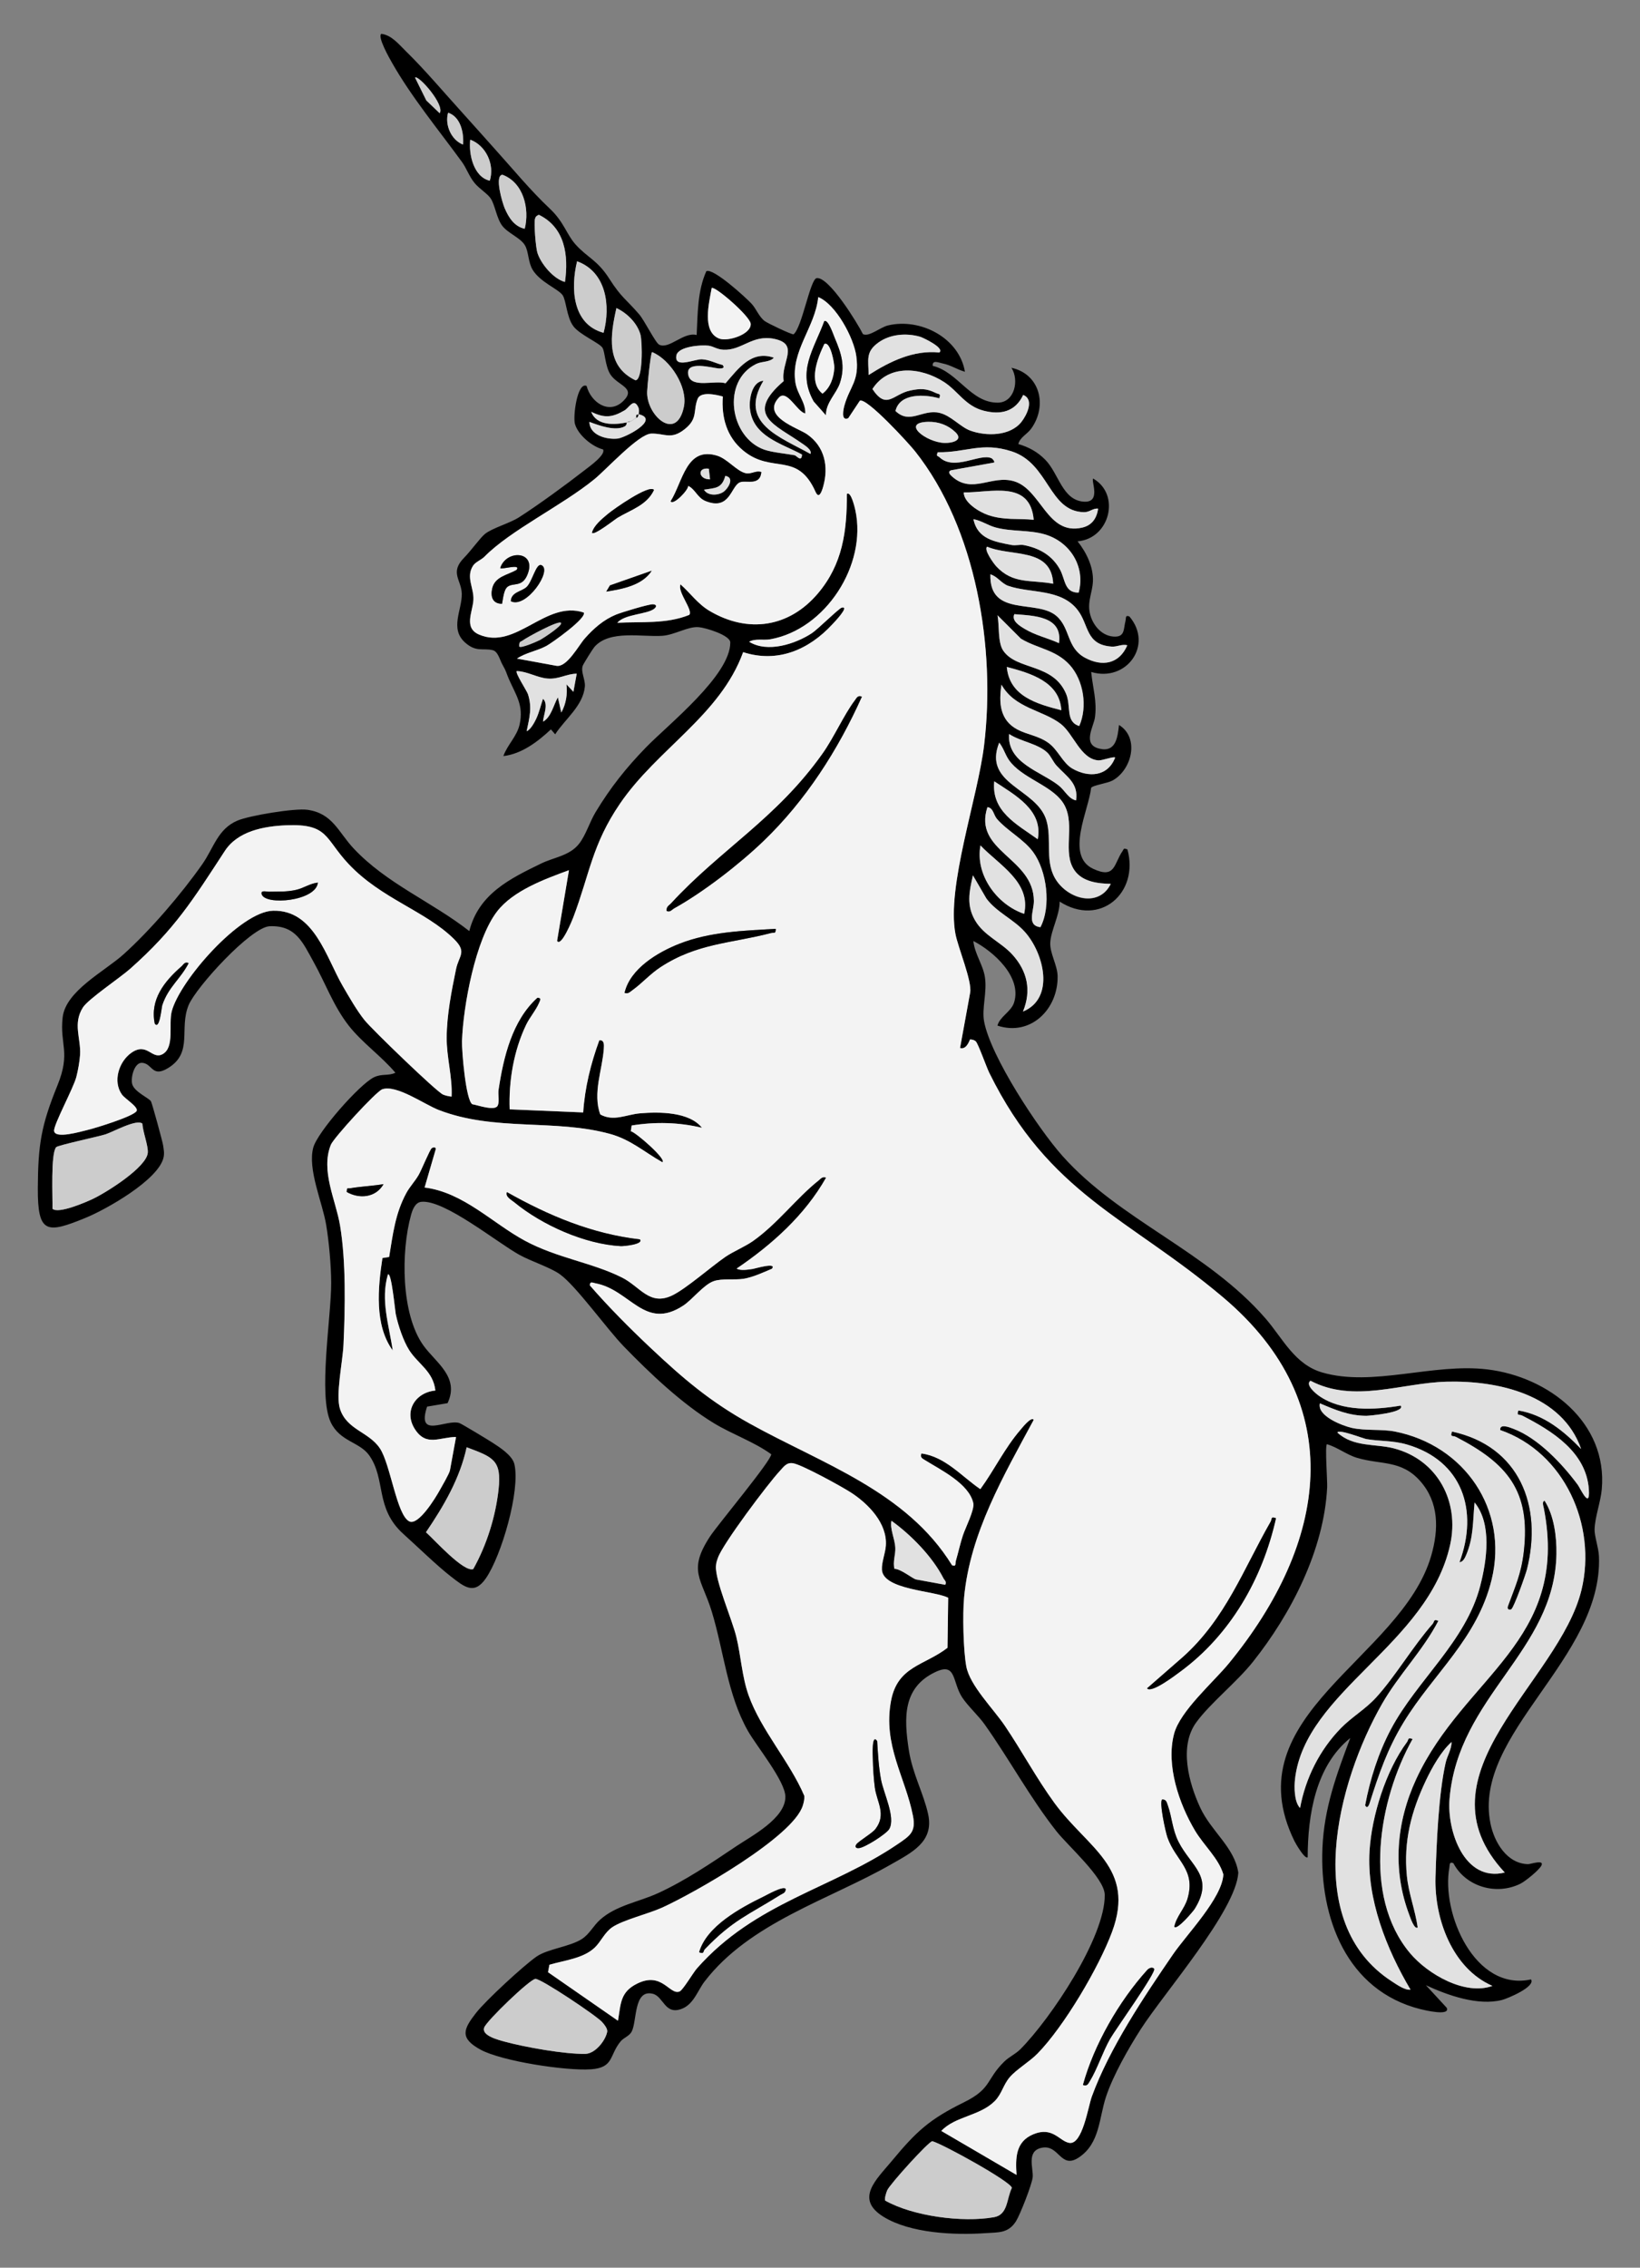 <?xml version="1.0" encoding="UTF-8" standalone="no"?>
<!DOCTYPE svg PUBLIC "-//W3C//DTD SVG 1.1//EN" "http://www.w3.org/Graphics/SVG/1.1/DTD/svg11.dtd">
<svg xmlns="http://www.w3.org/2000/svg" xmlns:xl="http://www.w3.org/1999/xlink" version="1.1" xmlns:dc="http://purl.org/dc/elements/1.1/" viewBox="58.5 67.5 247.5 342" width="247.5" height="342">
  <rect x="58.5" y="67.5" width="247.5" height="342" fill="#808080" stroke="none"/>
  <defs>
    <clipPath id="artboard_clip_path">
      <path d="M 58.5 67.5 L 306 67.5 L 306 356.885 L 271.731 409.5 L 58.5 409.5 Z"/>
    </clipPath>
  </defs>
  <g id="Unicorn_(9)" stroke-opacity="1" fill="none" fill-opacity="1" stroke-dasharray="none" stroke="none">
    <title>Unicorn (9)</title>
    <g id="Unicorn_(9)_Art" clip-path="url(#artboard_clip_path)">
      <title>Art</title>
      <g id="Group_53">
        <g id="Graphic_124">
          <path d="M 128.482 84.73 C 130.024 86.421 131.616 88.244 133.183 89.978 C 135.887 92.973 138.573 96.242 141.487 98.981 C 143.61 100.974 144.003 102.853 145.347 104.355 C 147.155 106.373 148.623 106.679 150.446 109.526 C 152.332 112.465 152.885 112.505 154.962 114.906 C 155.756 115.824 157.416 119.196 157.972 119.477 C 159.483 120.244 161.665 117.499 163.637 118.028 C 163.798 114.81 163.751 111.377 165.096 108.401 C 166.15 107.888 171.033 112.353 171.907 113.29 C 172.624 114.056 173.02 115.24 173.885 115.908 C 174.339 116.257 177.872 117.932 178.252 117.923 C 179.544 116.94 180.762 109.553 181.76 109.442 C 183.614 109.235 187.904 116.226 188.729 117.889 C 189.659 118.361 191.307 116.869 192.518 116.578 C 197.383 115.419 203.258 118.436 204.123 123.566 C 202.921 123.226 202.025 122.568 200.751 122.311 C 200.124 122.184 199.184 121.727 199.259 122.676 C 203.103 123.606 204.979 128.242 209.068 128.227 C 211.624 128.217 212.344 124.836 211.142 122.969 C 215.456 123.912 216.6 128.672 214.143 132.118 C 213.515 132.998 212.446 133.425 212.18 134.466 C 213.784 134.945 215.076 135.65 216.247 136.837 C 218.293 138.914 218.809 142.916 222.036 143.157 C 224.771 143.361 223.102 139.958 223.482 139.677 C 227.651 142.072 225.995 148.732 221.124 149.14 C 222.456 150.821 223.553 153.037 223.436 155.247 C 223.356 156.731 222.697 158.038 222.907 159.596 C 223.161 161.459 224.558 163.351 226.517 163.502 C 228.3 163.641 228.035 162.389 228.353 161.144 C 228.467 160.699 228.276 160.22 228.943 160.473 C 232.615 164.797 228.47 170.44 223.176 168.842 C 223.408 171.228 224.082 173.234 223.742 175.7 C 223.55 177.097 221.801 179.755 224.36 180.398 C 226.919 181.041 227.166 178.692 227.373 176.835 C 230.541 178.794 229.283 183.637 226.39 185.216 C 225.627 185.633 223.383 185.933 223.167 186.32 C 222.818 189.66 219.224 196.54 223.464 198.524 C 226.823 200.097 226.579 197.792 227.902 195.863 C 228.161 195.483 228.022 195.39 228.647 195.603 C 230.448 202.202 224.474 207.36 218.417 203.472 C 218.426 205.509 217.122 207.752 217.001 209.622 C 216.899 211.217 218.077 213.05 218.108 214.706 C 218.201 219.685 214.047 223.836 209.028 222.176 C 209.392 220.798 211.111 220.084 211.543 218.681 C 212.74 214.814 208.416 210.982 205.396 209.415 C 205.585 211.353 206.852 213 207.136 214.851 C 207.492 217.163 206.639 219.552 207.019 221.573 C 208.011 226.852 215.172 237.712 218.831 241.82 C 227.481 251.533 240.681 256.191 249.483 266.34 C 252.101 269.359 253.869 273.281 258.059 274.493 C 265.705 276.703 274.739 273.037 282.966 274.026 C 292.197 275.136 301.132 282.018 300.23 292.106 C 300.057 294.041 299.188 296.306 299.145 298.166 C 299.12 299.18 299.757 300.932 299.806 302.224 C 300.4 317.64 280.716 328.979 283.43 342.494 C 283.998 345.322 285.899 348.561 289.101 348.641 C 289.475 348.65 291.623 347.878 291.113 348.864 C 290.757 349.553 288.702 351.216 287.948 351.59 C 284.341 353.382 279.73 352.072 277.829 348.487 C 277.193 348.239 277.313 348.706 277.23 349.167 C 275.978 355.997 281.047 367.886 289.552 366.022 C 290.272 367.129 286.001 368.909 285.188 369.119 C 281.585 370.052 276.955 368.418 273.685 366.894 L 276.831 370.3 C 277.422 371.622 273.41 370.643 272.872 370.51 C 261.715 367.707 257.63 356.698 258.075 346.203 C 258.331 340.167 260.183 335.182 262.275 329.619 C 257.033 333.834 255.865 341.236 255.846 347.606 C 255.417 347.933 254.035 345.541 253.841 345.143 C 244.538 326.12 269.983 317.696 274.492 302.122 C 275.641 298.148 275.678 294.074 272.823 290.857 C 269.967 287.64 266.901 288.44 263.282 287.356 C 261.712 286.886 260.337 285.761 258.755 285.307 C 258.433 285.541 258.835 290.836 258.789 291.787 C 258.325 301.217 253.368 310.872 247.573 318.141 C 245.113 321.228 241.105 324.393 239.015 327.282 C 236.416 330.874 237.897 336.372 239.621 340.096 C 241.302 343.73 244.816 346.104 245.379 349.93 C 245.033 355.666 234.126 368.105 230.628 373.576 C 228.792 376.444 226.477 380.505 225.414 383.713 C 224.348 386.933 224.502 390.713 221.362 392.842 C 218.485 394.792 218.386 390.768 215.611 391.436 C 213.416 391.964 214.446 394.452 214.35 395.825 C 214.276 396.863 212.437 401.53 211.828 402.494 C 210.663 404.339 209.161 404.154 207.223 404.29 C 202.547 404.614 195.868 404.317 191.823 401.814 C 187.446 399.107 190.784 396.183 193.074 393.42 C 196.82 388.902 198.789 387.112 203.956 384.566 C 208.209 382.47 207.26 381.157 210.063 378.412 C 210.805 377.686 211.766 377.278 212.492 376.549 C 217.011 372.009 225.343 359.634 225.219 353.237 C 225.17 350.703 219.659 345.869 217.925 343.668 C 213.948 338.625 210.805 332.777 207.075 327.533 C 206.181 326.275 204.519 324.739 203.7 323.484 C 202.195 321.175 202.85 318.187 199.731 319.633 C 194.712 321.964 194.907 326.568 195.655 331.43 C 196.205 335.006 197.883 337.96 198.569 341.103 C 199.481 345.285 196.091 346.889 192.969 348.675 C 183.648 354.009 171.66 357.431 164.814 366.359 C 163.819 367.657 163.207 369.691 161.504 370.408 C 158.834 371.536 158.67 368.606 157.029 368.192 C 154.1 367.456 154.656 372.339 153.824 373.903 C 153.469 374.574 152.625 374.815 152.171 375.356 C 150.422 377.445 151.191 379.346 147.653 379.581 C 143.901 379.831 134.233 378.366 131.016 376.614 C 127.799 374.861 128.445 373.502 130.349 371.069 C 131.82 369.19 137.522 363.927 139.484 362.57 C 141.15 361.421 144.488 361.096 146.299 359.94 C 147.461 359.198 148.033 357.941 149.062 357.02 C 151.463 354.865 154.878 354.346 157.737 353.045 C 161.878 351.163 165.856 348.462 169.577 345.962 C 171.889 344.41 177.065 341.737 177.025 338.458 C 176.994 336.094 172.652 330.815 171.369 328.543 C 168.254 323.036 167.754 316.564 165.912 310.535 C 164.388 305.543 162.225 304.425 165.68 299.18 C 166.826 297.44 174.985 287.683 174.887 286.818 C 172.29 284.936 169.055 283.842 166.248 282.142 C 161.418 279.215 156.578 274.616 152.641 270.559 C 150.073 267.913 145.455 261.445 143.008 259.683 C 141.57 258.648 138.687 257.742 136.879 256.744 C 133.501 254.88 125.527 248.368 122.069 248.752 C 121.133 248.857 120.74 249.985 120.527 250.751 C 119.016 256.191 118.982 265.691 122.424 270.45 C 124.288 273.025 127.895 275.191 126.044 279.116 L 122.953 279.639 C 121.324 284.596 125.821 281.481 127.817 282.111 C 128.167 282.222 132.188 284.661 132.803 285.059 C 133.931 285.792 135.828 286.994 136.134 288.335 C 137.043 292.307 134.172 302.144 131.82 305.54 C 130.04 308.112 128.531 306.783 126.587 305.287 C 124.474 303.658 121.485 300.735 119.38 298.846 C 115.047 294.955 116.787 290.638 114.228 287 C 112.782 284.942 109.793 284.93 108.409 281.99 C 106.487 277.914 108.499 266.093 108.48 260.959 C 108.471 258.354 108.152 254.763 107.717 252.188 C 107.145 248.801 104.898 243.85 105.776 240.571 C 106.397 238.25 112.754 231.03 114.933 229.97 C 116.129 229.389 117.084 229.797 118.175 229.287 C 116.067 226.79 113.141 224.744 111.144 222.198 C 108.829 219.246 107.618 215.791 105.831 212.586 C 104.187 209.638 103.155 207.026 99.196 207.19 C 96.377 207.307 88.085 216.378 86.964 219.092 C 85.502 222.637 87.659 226.209 83.929 228.539 C 81.425 230.103 81.549 227.928 79.973 227.788 C 78.786 227.683 78.196 229.983 78.446 230.978 C 78.749 232.177 81.005 233.101 81.283 233.596 C 81.453 233.895 83.035 239.659 83.116 240.231 C 83.205 240.871 83.329 241.378 83.184 242.048 C 82.454 245.432 74.502 249.911 71.403 251.172 C 65.555 253.567 64.171 253.591 64.208 246.675 C 64.242 240.08 64.727 237.202 67.172 231.188 C 69.208 226.172 67.499 225.072 67.951 220.958 C 68.392 216.941 74.286 214.002 77.154 211.418 C 81.206 207.768 85.888 202.313 89.025 197.841 C 90.762 195.366 91.349 192.538 94.313 191.267 C 96.124 190.492 102.976 189.364 104.879 189.626 C 108.696 190.152 109.543 192.97 111.842 195.43 C 116.834 200.771 123.645 203.481 129.323 207.919 C 130.754 202.298 135.464 200.014 140.201 197.714 C 142.108 196.79 144.445 196.568 145.872 194.775 C 146.914 193.468 147.476 191.481 148.394 189.966 C 150.647 186.242 152.975 183.322 155.997 180.209 C 159.335 176.776 168.761 169.328 168.709 164.383 C 168.696 163.304 165.018 162.17 163.931 162.083 C 162.317 161.954 160.345 163.249 158.451 163.388 C 155.447 163.604 150.48 162.439 148.197 165.078 C 147.94 165.378 146.525 167.64 146.435 167.925 C 146.129 168.867 146.858 170.001 146.763 171.052 C 146.491 173.957 143.759 175.954 142.284 178.244 L 141.642 177.502 C 139.648 179.36 137.262 181.192 134.465 181.529 C 135.056 179.848 136.511 178.562 136.913 176.779 C 137.568 173.874 136.357 172.329 135.303 169.921 C 134.833 168.846 135.012 168.944 134.308 167.699 C 133.937 167.044 133.659 165.74 132.852 165.554 C 131.353 165.205 130.358 165.894 128.689 164.404 C 126.331 162.303 128.241 159.494 128.188 157.049 C 128.142 154.944 126.322 153.863 128.544 151.61 C 129.57 150.568 130.951 148.64 131.656 148.052 C 132.75 147.141 135.392 146.436 136.817 145.524 C 139.769 143.633 143.972 140.561 146.766 138.385 C 147.396 137.894 149.961 136.086 149.51 135.279 C 147.854 134.865 145.727 133.082 145.267 131.435 C 144.945 130.279 145.628 125.068 147.025 125.702 C 147.677 128.202 150.431 130.096 152.576 127.967 C 154.566 125.989 151.748 125.671 150.638 124.005 C 149.816 122.766 149.816 120.556 149.414 119.935 C 148.96 119.227 146.012 117.988 145.041 116.714 C 144.003 115.354 143.956 112.78 143.4 112.004 C 142.736 111.077 140.019 110.048 138.897 108.209 C 138.183 107.044 138.304 105.496 137.726 104.503 C 137.064 103.363 135.158 102.683 134.301 101.558 C 133.445 100.433 133.223 98.461 132.565 97.448 C 132.092 96.721 130.837 95.964 130.148 95.133 C 129.301 94.119 128.912 92.883 128.229 91.944 C 124.696 87.091 120.613 82.168 117.647 76.942 C 117.288 76.312 115.418 73.032 116.049 72.603 C 117.591 72.791 118.691 74.185 119.751 75.221 C 122.666 78.067 125.694 81.674 128.482 84.73 Z M 124.851 84.576 C 125.679 83.339 121.686 78.815 121.126 79.186 L 122.839 82.65 L 124.851 84.579 Z M 128.386 89.307 C 128.522 87.515 128.015 85.123 126.127 84.498 C 125.595 86.306 126.594 88.624 128.386 89.307 Z M 132.416 94.756 C 133.18 92.321 131.841 89.446 129.468 88.566 C 129.214 90.757 129.969 94.181 132.416 94.756 Z M 137.689 102.003 C 138.449 98.987 137.503 95.034 134.329 93.857 C 133.081 93.94 134.311 98.084 134.669 98.913 C 135.266 100.297 136.103 101.657 137.689 102.003 Z M 143.762 110.026 C 144.33 106.052 143.793 101.83 139.824 99.892 C 139.49 100.031 139.327 100.155 139.234 100.523 C 139.061 101.209 139.351 104.788 139.599 105.601 C 140.096 107.239 142.019 109.569 143.765 110.023 Z M 136.524 166.827 L 142.451 167.912 C 144.046 168.203 145.823 164.822 146.759 163.771 C 148.095 162.269 149.584 160.958 151.457 160.192 C 152.254 159.864 156.383 158.607 157.026 158.634 C 157.607 158.659 157.626 158.99 157.224 159.311 C 156.17 160.155 152.758 160.102 151.649 161.425 C 155.289 161.227 159.047 161.638 162.509 160.235 C 163.136 159.506 160.685 156.78 161.192 155.633 C 162.682 156.953 163.813 158.591 165.581 159.636 C 171.391 163.066 177.588 162.121 181.924 157.003 C 185.669 152.586 186.309 147.635 186.3 142.001 C 186.924 141.504 187.514 144.161 187.576 144.436 C 189.369 152.679 183.092 162.423 174.747 163.913 C 173.672 164.105 172.51 163.759 171.549 164.281 C 174.296 166.005 178.512 164.636 181.018 162.992 C 181.905 162.411 185.107 159.234 185.53 159.138 C 186.828 158.848 184.276 161.475 184.093 161.672 C 180.564 165.489 175.845 167.538 170.646 165.854 C 167.176 175.398 157.7 180.426 152.047 188.718 C 147.847 194.877 147.492 199.294 145.016 205.839 C 144.883 206.189 143.184 210.407 142.566 209.403 L 144.358 198.737 C 140.717 200.079 135.958 201.8 133.513 204.956 C 130.247 209.18 128.402 219.181 128.216 224.494 C 128.167 225.919 128.785 233.478 129.783 234.038 C 130.605 234.164 133.133 235.101 133.588 234.266 C 133.912 233.67 133.622 232.594 133.736 231.84 C 134.475 226.951 135.782 221.41 139.586 217.976 C 140.251 217.976 140.038 218.307 139.852 218.742 C 139.361 219.892 138.427 220.937 137.893 222.059 C 136.032 225.943 135.25 230.514 135.411 234.804 L 146.506 235.271 C 146.75 231.525 147.656 227.897 148.938 224.389 C 149.699 224.302 149.655 225.081 149.618 225.637 C 149.414 228.811 147.903 232.353 149.084 235.574 C 151.108 236.698 153.002 235.58 155.085 235.407 C 157.963 235.166 162.518 235.159 164.428 237.585 C 160.899 236.739 157.36 236.674 153.821 237.239 L 153.688 238.105 C 154.409 238.219 159.177 242.397 158.454 242.778 C 155.781 241.285 153.698 239.378 150.589 238.519 C 142.229 236.21 133.173 238.182 124.693 234.897 C 122.526 234.056 118.336 231.043 116.188 231.778 C 115.264 232.094 108.845 239.103 108.424 240.148 C 106.845 244.06 109.182 248.498 109.818 252.346 C 110.721 257.779 110.588 264.782 110.331 270.317 C 110.214 272.87 109.123 277.88 109.803 279.978 C 110.829 283.149 114.145 283.424 115.817 285.919 C 117.433 288.329 118.354 296.028 120.27 296.949 C 121.652 297.613 124.229 293.37 124.813 292.319 C 125.169 291.682 126.306 289.754 126.399 289.235 L 127.317 284.219 C 124.832 284.228 122.848 285.715 121.12 283.057 C 119.359 280.346 121.185 277.488 124.195 277.212 C 123.877 274.32 121.609 273.235 120.27 271.158 C 119.34 269.715 118.574 267.357 118.215 265.672 C 118.119 265.224 117.563 259.213 117.031 259.72 C 115.897 263.586 117.217 267.366 117.761 271.164 C 114.973 267.344 115.526 261.682 116.206 257.229 L 117.22 257.071 C 117.786 253.635 118.135 250.513 119.816 247.42 C 120.345 246.446 121.111 245.664 121.664 244.712 C 122.109 243.943 123.364 240.865 123.648 240.664 C 123.908 240.484 124.279 240.497 124.263 240.781 L 122.573 246.594 C 128.408 247.318 132.694 251.916 137.692 254.608 C 142.689 257.3 147.786 257.887 152.341 260.159 C 155.126 261.546 156.526 264.526 159.968 262.854 C 162.039 261.846 165.732 258.601 167.93 257.078 C 169.129 256.246 170.897 255.532 172.114 254.676 C 175.823 252.065 178.682 248.195 182.01 245.547 C 182.378 245.253 182.616 244.882 183.163 245.105 C 179.964 250.764 174.979 255.223 169.663 258.818 C 170.266 259.188 171.407 258.969 172.096 258.876 C 172.386 258.839 175.786 257.807 174.995 258.842 C 173.675 259.402 172.154 260.119 170.724 260.354 C 169.293 260.588 167.475 260.267 166.193 260.718 C 164.672 261.253 162.982 263.509 161.579 264.421 C 155.759 268.207 153.617 262.019 148.367 261.04 C 147.909 260.953 147.51 260.681 147.517 261.364 C 150.378 264.652 153.463 267.752 156.634 270.738 C 161.585 275.401 165.599 278.835 171.604 282.176 C 182.492 288.233 195.278 292.378 202.17 303.559 C 202.856 303.819 202.624 303.312 202.751 302.879 C 203.112 301.649 203.418 300.222 203.817 299.035 C 204.219 297.839 205.591 295.175 205.378 294.189 C 204.738 291.237 200.387 289.145 198.149 287.745 C 197.713 287.473 197.312 287.34 197.549 286.7 C 201.165 287.204 203.585 290.134 206.441 292.084 C 208.558 289.176 210.125 285.878 212.489 283.14 C 212.662 282.942 214.14 281.051 214.498 281.629 C 209.977 290.041 204.902 298.661 203.99 308.412 C 203.752 310.94 203.863 316.333 204.321 318.808 C 204.856 321.701 208.394 325.181 210.156 327.792 C 212.706 331.572 214.918 335.698 217.604 339.382 C 222.629 346.271 229.941 349.136 226.31 358.883 C 224.307 364.258 219.069 373.124 215.067 377.21 C 213.858 378.443 211.917 379.556 210.882 380.767 C 209.847 381.979 209.686 383.302 208.601 384.386 C 206.354 386.633 202.627 386.652 200.55 388.874 L 211.905 395.509 C 211.751 393.003 211.713 390.506 214.439 389.375 C 217.382 388.154 218.367 390.428 219.866 390.676 C 221.854 391 222.716 385.19 223.263 383.694 C 225.915 376.425 231.131 368.634 235.526 362.23 C 237.594 359.22 242.962 353.719 243.113 350.186 C 242.424 347.791 240.168 345.82 238.83 343.57 C 236.425 339.527 234.435 333.714 235.674 328.995 C 236.589 325.518 241.636 321.182 243.973 318.326 C 258.718 300.302 262.306 279.348 243.021 263.11 C 228.727 251.073 216.831 247.654 207.782 229.284 C 207.365 228.437 206.116 224.905 205.764 224.568 C 205.505 224.321 205.217 224.284 204.883 224.262 C 204.627 224.883 204.216 225.795 203.378 225.551 L 204.905 217.191 C 205.217 215.485 203.078 210.417 202.686 208.364 C 201.32 201.185 206.045 187.886 207.01 179.879 C 208.765 165.279 205.863 147.233 196.582 135.551 C 195.63 134.352 189.304 127.448 188.259 127.93 L 186.501 130.578 C 185.339 131.07 185.796 129.11 185.938 128.616 C 186.773 125.692 188.222 124.972 187.722 121.217 C 187.354 118.451 184.637 113.376 181.976 112.307 C 181.519 116.881 177.795 120.435 178.53 125.179 C 178.805 126.95 180.085 128.152 180.023 129.855 C 178.793 129.639 177.266 126.15 176.042 127.454 C 173.335 130.344 178.91 132.028 180.292 132.992 C 182.965 134.853 183.571 137.869 182.724 140.879 C 182.499 141.68 182.081 142.823 181.565 141.667 C 178.796 135.471 174.988 139.068 170.622 135.424 C 168.155 133.366 167.352 130.436 167.577 127.302 C 166.558 127.018 164.227 126.487 163.77 127.667 C 163.071 129.469 163.838 130.609 161.857 132.201 C 159.746 133.895 158.822 132.822 156.757 132.896 C 154.866 132.961 149.992 138.308 148.215 139.757 C 143.317 143.756 135.55 147.45 131.6 151.461 C 131.115 151.953 130.256 152.243 129.885 152.818 C 128.769 154.546 130.033 156.147 129.938 157.958 C 129.839 159.8 128.417 162.185 130.8 163.205 C 136.385 165.597 140.816 157.985 146.58 159.874 C 147.155 160.662 141.737 164.503 140.918 164.936 C 139.497 165.687 137.819 165.94 136.514 166.827 Z M 149.587 117.691 C 150.678 113.661 150.023 108.515 145.591 106.908 C 144.605 110.953 144.856 116.411 149.587 117.691 Z M 165.905 110.935 C 165.528 113.104 164.376 117.484 167.012 118.553 C 168.328 119.085 171.932 117.913 171.787 116.319 C 171.682 115.172 166.384 110.595 165.905 110.935 Z M 200.254 120.664 C 201.141 120.006 197.794 118.414 197.355 118.287 C 195.309 117.694 192.852 117.882 191.093 119.137 C 189.066 120.587 189.582 121.752 189.582 124.057 C 192.775 122.021 196.344 120.259 200.251 120.664 Z M 151.528 113.961 C 150.598 118.083 149.887 122.679 154.396 124.852 C 155.552 124.836 155.453 119.041 155.153 117.96 C 154.671 116.226 153.132 114.715 151.528 113.961 Z M 173.857 135.319 C 175.044 135.73 177.078 135.907 178.419 136.154 C 178.7 136.206 179.491 137.307 179.538 136.049 C 176.401 134.355 172.114 133.326 171.679 129.126 C 171.533 127.723 171.966 125.043 173.715 124.929 C 169.855 131.345 176.302 133.422 180.808 135.962 C 181.102 135.347 179.89 134.621 179.498 134.346 C 175.461 131.509 170.816 130.106 176.772 124.978 C 176.308 122.138 179.253 119.418 175.347 118.609 C 172.022 117.92 170.448 120.398 167.667 120.244 C 166.656 120.188 166.218 119.74 165.433 119.635 C 164.345 119.486 160.831 119.743 160.58 121.115 C 160.213 123.155 163.387 121.619 164.444 121.69 C 165.627 121.767 166.459 122.28 167.556 122.549 C 167.97 123.031 167.423 123.096 166.993 123.075 C 166.085 123.025 161.804 121.749 162.391 124.11 C 162.886 126.1 166.397 124.799 168.001 125.306 C 169.942 123.065 171.923 120.275 175.298 121.452 C 174.636 122.169 173.52 121.956 172.63 122.392 C 167.339 124.985 168.647 133.508 173.864 135.322 Z M 212.913 127.064 C 211.732 129.599 209.528 130.099 206.963 129.444 C 204.173 128.73 203.097 126.477 200.949 125.099 C 197.509 122.892 192.592 122.376 190.163 126.171 C 192.314 129.404 193.285 126.935 195.85 126.4 C 197.38 126.082 198.263 126.054 199.719 126.762 C 200.226 127.009 200.526 126.805 200.248 127.574 C 198.075 126.956 194.286 126.746 193.643 129.481 C 195.825 131.592 197.716 129.148 200.309 129.772 C 202.031 130.186 203.431 131.895 204.933 132.442 C 207.34 133.323 210.956 133.292 212.659 131.119 C 213.475 130.078 214.622 127.744 212.916 127.064 Z M 156.912 120.599 C 156.668 120.772 156.186 125.841 156.161 126.561 C 156.034 130.158 160.59 134.241 161.708 128.857 C 162.333 125.862 159.635 121.709 156.912 120.599 Z M 198.576 131.116 C 194.385 131.203 198.276 134.222 201.045 134.303 C 202.219 134.337 203.953 133.895 202.68 132.674 C 201.564 131.604 200.139 131.082 198.576 131.116 Z M 224.224 144.214 C 223.393 144.124 223 144.764 222.07 144.742 C 216.76 144.631 216.841 137.393 211.17 135.57 C 206.642 134.111 204.318 135.774 200.019 135.706 C 199.738 136.386 200.022 136.209 200.285 136.46 C 202.531 138.589 206.373 135.826 208.116 136.602 C 208.311 136.688 208.663 137.137 208.533 137.257 L 202.034 138.428 C 201.45 138.66 201.898 139.111 202.201 139.38 C 205.248 142.078 208.153 139.074 211.543 140.085 C 215.66 141.312 216.504 148.3 221.823 147.073 C 223.294 146.733 224.011 145.676 224.23 144.217 Z M 154.885 129.97 C 154.962 129.583 154.98 129.209 154.795 128.848 C 154.109 127.503 153.466 128.978 152.758 129.392 C 150.895 130.483 149.717 130.582 147.727 129.608 C 148.524 131.737 151.238 131.589 153.089 131.212 C 153.058 131.231 153.135 131.608 152.78 131.805 C 151.377 132.584 148.864 131.663 147.449 131.125 C 147.47 133.14 150.026 133.83 151.714 133.644 C 152.857 133.521 158.176 130.761 154.885 129.97 Z M 214.498 145.889 C 213.973 139.85 208.042 141.813 203.941 141.763 C 203.941 143.318 206.317 144.736 207.637 145.184 C 210.007 145.988 212.097 145.666 214.495 145.889 Z M 221.285 156.873 C 222.345 152.954 219.978 149.187 216.133 148.08 C 213.759 147.397 211.21 147.706 208.771 147.057 C 207.563 146.736 206.62 146.016 205.399 145.802 C 206.018 148.797 208.614 149.205 211.142 149.69 C 211.785 149.814 212.437 149.595 213.008 149.706 C 215.373 150.169 217.295 151.273 218.457 153.377 C 219.282 154.873 219.103 156.913 221.282 156.873 Z M 217.443 155.538 C 217.181 150.009 211.08 151.495 207.473 149.947 C 206.92 150.38 208.456 152.475 208.815 152.867 C 211.364 155.658 214.096 154.898 217.443 155.535 Z M 228.628 164.812 C 227.778 164.605 227.132 165.078 226.245 165.013 C 222.308 164.729 222.873 161.743 221.133 159.497 C 218.602 156.227 214.007 157.021 210.65 155.85 C 209.627 155.494 209.015 154.416 207.965 154.122 C 207.779 160.637 214.946 157.822 217.925 160.387 C 220.058 162.223 219.437 165.18 222.249 166.698 C 224.845 168.098 227.413 167.65 228.631 164.812 Z M 218.318 164.497 C 218.905 160.402 214.504 160.359 211.581 160.127 C 211.123 161.147 212.387 161.892 213.157 162.355 C 214.755 163.323 216.637 163.728 218.321 164.497 Z M 221.375 176.995 C 222.663 174.09 222.088 170.137 219.928 167.77 C 217.768 165.403 215.061 165.322 212.573 163.82 L 209.037 160.288 C 209.343 161.821 209.046 164.395 209.921 165.65 C 211.985 168.617 217.409 167.504 219.387 172.125 C 220.185 173.985 219.248 176.331 221.378 176.992 Z M 218.67 174.613 C 218.429 170.298 213.963 169.009 210.44 168.085 C 210.842 172.52 214.993 173.667 218.67 174.613 Z M 226.789 181.755 C 226.632 181.529 224.83 182.215 224.273 182.178 C 221.578 182.002 220.506 178.148 218.578 176.671 C 215.83 174.566 211.649 174.344 209.64 170.765 C 209.222 173.45 209.371 176.081 211.998 177.499 C 213.509 178.315 215.178 178.429 216.726 179.545 C 218.176 180.587 218.884 182.586 220.345 183.421 C 222.805 184.821 225.692 184.62 226.789 181.758 Z M 143.162 161.444 C 142.834 160.983 137.973 163.65 137.42 164.071 C 137.052 164.349 136.836 164.163 136.86 165.004 C 137.071 165.344 139.599 164.225 140.019 164.006 C 140.439 163.786 143.44 161.842 143.162 161.447 Z M 220.895 188.214 C 221.288 185.612 219.477 184.638 217.941 182.954 C 217.419 182.382 217.082 181.501 216.547 180.994 C 215.104 179.635 212.486 179.326 210.792 178.201 C 210.443 182.549 215.577 183.844 218.241 185.936 C 219.261 186.737 219.718 187.958 220.899 188.214 Z M 220.648 198.747 C 218.797 196.076 220.76 192.071 219.18 189.002 C 217.718 186.165 213.364 185.145 211.136 182.608 C 210.202 181.542 210.109 180.534 209.297 179.499 C 206.769 185.825 214.921 186.369 216.408 191.184 C 217.323 194.145 215.969 197.56 218.024 200.428 C 220.08 203.296 224.403 204.288 226.134 200.802 C 224.187 200.759 221.86 200.496 220.648 198.75 Z M 145.533 169.102 C 143.963 169.127 142.819 169.983 141.122 169.835 C 139.515 169.692 138.131 168.771 136.499 168.71 C 136.168 168.898 138.016 171.689 138.18 172.193 C 138.838 174.235 138.406 175.728 137.985 177.774 C 138.57 177.579 139.203 176.39 139.447 175.858 C 139.861 174.959 140.127 173.837 140.452 172.888 C 141.32 173.695 140.513 175.345 140.452 176.34 C 141.682 175.673 142.034 173.821 142.695 172.669 L 143.212 174.959 C 143.941 173.654 144.157 172.174 143.993 170.709 L 145.038 171.84 L 145.539 169.105 Z M 215.113 194.071 C 215.96 189.673 211.655 187.392 208.546 185.334 C 208.088 189.871 211.945 191.808 215.113 194.071 Z M 215.512 207.338 C 217.171 204.198 216.495 198.839 214.421 196.008 C 212.99 194.052 210.536 192.822 208.963 191.014 C 208.428 190.399 208.428 189.336 207.517 189.228 C 205.319 195.919 214.486 196.812 214.526 203.373 C 214.535 204.94 213.392 207.054 215.512 207.335 Z M 213.058 205.32 C 214.143 200.53 209.25 197.943 206.466 195.004 C 205.647 199.427 208.947 203.929 213.058 205.32 Z M 212.882 220.056 C 217.759 218.038 216.031 211.245 213.163 208.04 C 211.451 206.124 208.917 205.098 207.365 203.015 L 205.328 199.513 C 204.76 202.032 204.293 203.97 205.659 206.318 C 207.025 208.667 209.569 209.582 211.281 211.464 C 213.559 213.971 214.183 216.885 212.882 220.056 Z M 126.649 232.882 C 126.795 229.943 125.886 226.973 125.908 223.965 C 125.932 220.557 126.628 217.021 127.32 213.671 C 127.75 211.6 129.023 211.109 127.011 209.125 C 122.7 204.869 116.043 203.058 111.101 197.804 C 107.472 193.95 108.094 191.706 101.699 191.969 C 98.278 192.108 94.375 192.853 92.425 195.845 C 87.625 203.203 84.905 207.623 78.14 213.615 C 76.607 214.975 71.808 218.189 71.01 219.444 C 69.446 221.916 70.738 224.105 70.581 226.595 C 70.519 227.566 70.262 228.978 70.018 229.927 C 69.576 231.627 66.575 237.134 66.662 238.058 C 66.782 239.316 70.683 238.16 71.579 237.953 C 72.738 237.684 78.789 235.839 79.126 235.033 C 79.376 234.436 77.358 233.212 76.907 232.588 C 75.473 230.607 76.437 227.569 78.366 226.249 C 80.727 224.636 81.419 227.381 83.042 226.481 C 84.884 225.458 83.907 221.978 84.417 220.025 C 85.628 215.38 94.764 204.974 99.703 204.853 C 105.909 204.702 107.698 211.866 110.223 216.211 C 111.166 217.834 112.365 219.935 113.524 221.369 C 114.683 222.803 124.372 232.162 125.364 232.582 C 125.775 232.755 126.21 232.832 126.646 232.888 Z M 79.994 236.964 C 79.151 236.195 75.507 238.231 74.404 238.578 C 73.3 238.924 67.234 240.216 66.974 240.509 C 66.13 241.467 66.461 248.146 66.415 249.796 C 67.305 250.621 71.526 248.786 72.599 248.266 C 74.604 247.299 80.628 243.538 80.801 241.34 C 80.884 240.271 80.035 238.163 79.991 236.961 Z M 287.651 280.223 C 291.499 280.856 294.494 283.319 297.118 286.03 C 294.243 277.843 284.629 275.683 276.816 275.88 C 269.983 276.057 262.794 279.172 256.273 275.738 C 255.435 276.31 256.996 277.627 257.574 278.028 C 261.011 280.42 265.946 280.148 269.878 279.487 C 270.659 280.532 265.103 281.029 264.701 281.026 C 262.111 281.017 260.022 280.142 257.688 279.144 C 257.216 281.045 261.082 282.528 262.516 282.85 C 264.54 283.304 267.016 283.007 268.991 283.394 C 279.514 285.458 286.183 295.175 283.615 305.71 C 281.43 314.676 274.825 319.884 270.335 327.239 C 267.903 331.223 266.602 335.015 265.202 339.425 C 265.075 339.83 264.812 340.355 264.515 339.768 C 265.263 335.8 266.512 331.866 268.406 328.296 C 272.328 320.904 279.727 315.069 281.887 306.672 C 282.873 302.842 283.689 297.35 281.034 294.093 C 280.753 296.933 280.908 299.347 279.752 302.045 C 279.576 302.459 279.285 303.083 278.757 303.102 C 281.659 295.305 279.189 287.776 270.808 285.35 C 268.641 284.723 266.685 284.88 264.71 284.537 C 264.216 284.451 260.454 282.967 260.331 283.554 C 262.732 285.773 266.104 285.226 268.814 285.925 C 275.437 287.634 278.794 293.951 277.344 300.484 C 273.997 315.575 255.463 322.551 253.936 335.791 C 253.797 336.996 253.801 339.264 254.697 340.173 C 255.531 335.636 257.654 331.421 260.856 328.132 C 262.485 326.46 264.583 325.252 266.166 323.515 C 269.117 320.27 271.667 315.863 274.705 312.408 C 275.008 312.065 274.785 311.626 275.567 311.947 C 273.237 316.438 269.596 320.06 267.077 324.455 C 260.322 336.242 254.765 357.409 268.555 366.328 C 269.324 366.826 270.53 367.682 271.367 367.574 C 267.733 361.451 264.729 353.873 265.183 346.611 C 265.514 341.344 267.652 334.514 270.823 330.246 C 271.117 329.851 270.894 329.471 271.676 329.773 C 266.558 338.894 264.043 353.401 271.284 362.054 C 273.951 365.244 279.616 368.507 283.723 367.002 C 277.681 364.372 274.955 356.887 275.135 350.625 C 275.28 345.631 275.595 338.081 276.667 333.34 C 276.902 332.305 277.558 331.356 277.561 330.218 C 276.009 331.588 274.615 334.066 273.707 335.979 C 271.475 340.671 270.298 345.195 270.817 350.421 C 271.08 353.067 272.078 355.573 272.449 358.191 C 271.939 358.58 271.29 356.584 271.176 356.284 C 268.595 349.469 269.201 342.324 272.239 335.778 C 279.421 320.295 295.396 315.038 291.484 294.971 C 291.422 294.656 291.159 293.954 291.598 293.83 C 293.023 296.04 293.437 299.285 293.387 301.89 C 293.106 316.592 278.562 323.274 277.255 338.801 C 276.85 343.61 279.467 351.404 285.59 349.905 C 271.747 335.071 293.801 321.243 297.17 307.271 C 299.516 297.542 294.599 286.534 284.91 283.174 C 284.789 282.133 286.372 282.788 286.91 282.992 C 290.631 284.404 294.277 288.283 296.608 291.432 C 296.988 291.945 298.493 295.292 298.28 292.137 C 297.896 286.466 292.683 283.282 288.238 280.998 C 287.769 280.757 287.336 281.085 287.648 280.226 Z M 151.757 372.253 C 152.199 369.669 152.072 367.929 154.659 366.65 C 158.436 364.78 159.551 368.439 161.05 367.84 C 161.563 367.636 163.093 365.012 163.686 364.341 C 172.519 354.353 184.031 352.381 194.023 345.582 C 195.84 344.345 196.746 343.764 196.276 341.36 C 195.142 335.534 191.699 330.688 192.969 323.988 C 193.961 318.762 197.991 318.706 201.487 316.008 L 201.592 308.467 C 199.614 307.395 191.733 307.29 191.591 304.221 C 191.538 303.074 192.095 301.788 192.181 300.626 C 192.438 297.242 189.523 294.275 186.903 292.585 C 185.453 291.651 179.624 288.456 178.23 288.187 C 177.201 287.989 176.772 288.712 176.163 289.361 C 174.398 291.253 167.571 300.336 166.848 302.422 C 166.678 302.91 166.573 303.158 166.542 303.708 C 166.415 305.862 168.971 311.709 169.617 314.355 C 170.325 317.26 170.467 320.35 171.468 323.169 C 173.341 328.438 177.699 333.198 179.881 338.343 C 179.915 338.838 179.804 339.305 179.661 339.774 C 178.249 344.515 163.146 353.054 158.426 355.19 C 156.337 356.136 152.536 357.047 150.904 358.145 C 149.748 358.923 149.186 360.333 148.249 361.223 C 146.518 362.87 143.635 363.148 141.41 363.81 L 141.203 364.935 L 151.751 372.25 Z M 201.159 306.511 C 201.388 306.004 201.051 305.862 200.872 305.513 C 199.2 302.246 195.989 298.985 193.031 296.853 C 192.775 298.114 193.547 299.501 193.615 300.966 C 193.662 301.946 193.21 303.068 193.489 304.11 C 194.422 304.085 196.261 305.618 196.752 305.707 L 201.159 306.514 Z M 129.925 304.131 C 131.943 300.534 133.291 296.25 133.742 292.134 C 134.23 287.668 132.901 287.263 128.927 285.767 C 127.916 290.465 125.453 294.665 122.786 298.584 C 123.927 299.585 128.519 304.712 129.928 304.131 Z M 139.308 365.942 C 138.464 365.985 131.993 372.213 131.579 373.267 C 131.097 374.494 133.742 375.155 134.688 375.415 C 137.751 376.246 143.725 377.315 146.84 377.25 C 148.336 377.219 149.872 375.254 150.131 373.937 C 150.227 373.458 149.671 372.794 149.362 372.448 C 148.515 371.496 140.149 365.902 139.308 365.942 Z M 192.085 399.376 C 196.279 401.743 203.74 402.72 208.49 401.888 C 210.638 401.514 210.381 399.159 211.207 397.462 C 211.123 396.56 200.869 390.889 199.206 390.422 C 198.662 390.428 192.775 396.937 192.398 397.821 C 192.24 398.186 191.959 399.063 192.085 399.376 Z" fill="black"/>
        </g>
        <g id="Graphic_123">
          <path d="M 153.75 131.017 C 153.46 131.132 153.392 131.147 153.086 131.209 C 153.432 131.008 153.722 131.036 153.75 131.017 Z" fill="black"/>
        </g>
        <g id="Graphic_122">
          <path d="M 154.47 130.52 C 154.554 130.455 154.458 130.158 154.557 130.068 L 154.888 129.966 C 154.745 130.662 154.545 130.433 154.473 130.52 Z" fill="black"/>
        </g>
        <g id="Graphic_121">
          <path d="M 154.112 130.77 C 154.229 130.687 154.359 130.609 154.47 130.523 C 154.39 130.619 154.226 130.696 154.112 130.77 Z" fill="black"/>
        </g>
        <g id="Graphic_120">
          <path d="M 153.75 131.017 C 153.871 130.934 153.991 130.85 154.109 130.77 C 153.991 130.847 153.874 130.968 153.75 131.017 Z" fill="black"/>
        </g>
        <g id="Graphic_119">
          <path d="M 136.524 166.827 C 137.828 165.937 139.506 165.687 140.928 164.936 C 141.747 164.503 147.164 160.659 146.589 159.874 C 140.826 157.985 136.394 165.594 130.809 163.205 C 128.426 162.185 129.851 159.8 129.947 157.958 C 130.043 156.147 128.779 154.543 129.894 152.818 C 130.265 152.243 131.124 151.953 131.61 151.461 C 135.562 147.45 143.329 143.756 148.224 139.757 C 150.001 138.308 154.875 132.964 156.767 132.896 C 158.828 132.825 159.755 133.898 161.866 132.201 C 163.85 130.609 163.084 129.469 163.779 127.667 C 164.237 126.487 166.57 127.018 167.587 127.302 C 167.361 130.436 168.165 133.366 170.631 135.424 C 174.998 139.068 178.805 135.471 181.574 141.667 C 182.091 142.823 182.508 141.68 182.733 140.879 C 183.58 137.869 182.978 134.853 180.301 132.992 C 178.917 132.031 173.341 130.344 176.052 127.454 C 177.275 126.147 178.805 129.636 180.032 129.855 C 180.094 128.152 178.815 126.95 178.54 125.179 C 177.804 120.435 181.531 116.881 181.986 112.307 C 184.646 113.38 187.363 118.454 187.731 121.217 C 188.232 124.972 186.782 125.692 185.948 128.616 C 185.805 129.11 185.348 131.07 186.51 130.578 L 188.269 127.93 C 189.313 127.448 195.64 134.352 196.591 135.551 C 205.872 147.233 208.774 165.279 207.019 179.879 C 206.055 187.886 201.329 201.185 202.695 208.364 C 203.085 210.417 205.223 215.485 204.914 217.191 L 203.388 225.551 C 204.222 225.795 204.636 224.883 204.893 224.262 C 205.226 224.281 205.517 224.321 205.773 224.568 C 206.126 224.905 207.374 228.437 207.792 229.284 C 216.841 247.654 228.733 251.073 243.03 263.11 C 262.312 279.348 258.727 300.299 243.982 318.326 C 241.645 321.182 236.599 325.518 235.684 328.995 C 234.441 333.714 236.435 339.53 238.839 343.57 C 240.177 345.82 242.434 347.788 243.123 350.186 C 242.971 353.719 237.603 359.22 235.535 362.23 C 231.138 368.634 225.924 376.422 223.272 383.694 C 222.725 385.19 221.86 391 219.876 390.676 C 218.377 390.432 217.391 388.157 214.449 389.375 C 211.72 390.506 211.757 393.003 211.914 395.509 L 200.56 388.874 C 202.637 386.652 206.364 386.633 208.611 384.386 C 209.695 383.302 209.899 381.926 210.891 380.767 C 211.883 379.608 213.868 378.446 215.076 377.21 C 219.078 373.124 224.317 364.258 226.319 358.883 C 229.951 349.136 222.635 346.268 217.613 339.382 C 214.928 335.698 212.718 331.572 210.165 327.792 C 208.404 325.181 204.862 321.701 204.33 318.808 C 203.873 316.333 203.765 310.94 203.999 308.412 C 204.911 298.658 209.986 290.038 214.507 281.629 C 214.152 281.048 212.672 282.939 212.498 283.14 C 210.134 285.878 208.567 289.176 206.45 292.084 C 203.595 290.137 201.178 287.204 197.559 286.7 C 197.318 287.34 197.723 287.47 198.158 287.745 C 200.396 289.148 204.744 291.237 205.387 294.189 C 205.6 295.178 204.228 297.839 203.826 299.035 C 203.428 300.222 203.122 301.649 202.76 302.879 C 202.633 303.315 202.865 303.819 202.179 303.559 C 195.287 292.381 182.502 288.233 171.614 282.176 C 165.609 278.835 161.594 275.401 156.643 270.738 C 153.472 267.752 150.388 264.649 147.526 261.364 C 147.52 260.681 147.915 260.956 148.376 261.04 C 153.627 262.019 155.768 268.21 161.588 264.421 C 162.991 263.509 164.682 261.253 166.202 260.718 C 167.482 260.267 169.32 260.585 170.733 260.354 C 172.145 260.122 173.684 259.402 175.004 258.842 C 175.795 257.804 172.396 258.836 172.105 258.876 C 171.416 258.966 170.279 259.188 169.673 258.818 C 174.988 255.223 179.974 250.764 183.172 245.105 C 182.625 244.882 182.387 245.253 182.019 245.547 C 178.691 248.195 175.835 252.065 172.124 254.676 C 170.906 255.532 169.138 256.246 167.939 257.078 C 165.742 258.604 162.048 261.849 159.978 262.854 C 156.535 264.526 155.135 261.546 152.35 260.159 C 147.795 257.887 142.513 257.204 137.701 254.608 C 132.889 252.012 128.417 247.315 122.582 246.594 L 124.273 240.781 C 124.288 240.497 123.917 240.481 123.658 240.664 C 123.373 240.861 122.119 243.943 121.674 244.712 C 121.123 245.667 120.354 246.449 119.825 247.42 C 118.144 250.513 117.795 253.635 117.229 257.071 L 116.216 257.229 C 115.539 261.682 114.982 267.344 117.77 271.164 C 117.226 267.369 115.907 263.589 117.041 259.72 C 117.572 259.216 118.129 265.224 118.224 265.672 C 118.583 267.357 119.353 269.715 120.28 271.158 C 121.618 273.235 123.889 274.32 124.205 277.212 C 121.194 277.488 119.368 280.346 121.13 283.057 C 122.857 285.715 124.844 284.228 127.326 284.219 L 126.408 289.235 C 126.312 289.757 125.175 291.682 124.823 292.319 C 124.239 293.37 121.664 297.613 120.28 296.949 C 118.367 296.028 117.443 288.329 115.826 285.919 C 114.157 283.424 110.838 283.149 109.812 279.978 C 109.132 277.88 110.223 272.87 110.34 270.317 C 110.594 264.782 110.73 257.776 109.827 252.346 C 109.188 248.501 106.854 244.06 108.434 240.148 C 108.854 239.106 115.273 232.097 116.197 231.778 C 118.345 231.043 122.533 234.056 124.702 234.897 C 133.186 238.182 142.238 236.21 150.598 238.519 C 153.707 239.378 155.79 241.282 158.463 242.778 C 159.19 242.397 154.418 238.219 153.698 238.105 L 153.831 237.239 C 157.369 236.674 160.908 236.739 164.437 237.585 C 162.524 235.159 157.972 235.166 155.095 235.407 C 153.012 235.58 151.117 236.698 149.093 235.574 C 147.909 232.353 149.424 228.811 149.627 225.637 C 149.665 225.081 149.708 224.302 148.948 224.389 C 147.665 227.894 146.763 231.522 146.515 235.271 L 135.42 234.804 C 135.26 230.514 136.038 225.943 137.902 222.059 C 138.44 220.937 139.37 219.892 139.861 218.742 C 140.047 218.307 140.26 217.973 139.596 217.976 C 135.788 221.41 134.484 226.951 133.745 231.84 C 133.631 232.594 133.921 233.67 133.597 234.266 C 133.143 235.101 130.614 234.164 129.792 234.038 C 128.794 233.478 128.176 225.922 128.225 224.494 C 128.411 219.181 130.253 209.18 133.523 204.956 C 135.967 201.797 140.724 200.079 144.367 198.737 L 142.575 209.403 C 143.193 210.407 144.893 206.192 145.026 205.839 C 147.498 199.294 147.857 194.877 152.057 188.718 C 157.712 180.426 167.185 175.398 170.656 165.854 C 175.854 167.538 180.573 165.489 184.103 161.672 C 184.285 161.475 186.838 158.848 185.54 159.138 C 185.116 159.234 181.914 162.408 181.027 162.992 C 178.521 164.636 174.305 166.002 171.558 164.281 C 172.519 163.759 173.681 164.105 174.757 163.913 C 183.101 162.427 189.381 152.679 187.586 144.436 C 187.524 144.158 186.933 141.5 186.309 142.001 C 186.318 147.635 185.676 152.583 181.933 157.003 C 177.597 162.121 171.4 163.066 165.59 159.636 C 163.819 158.591 162.691 156.953 161.202 155.633 C 160.692 156.78 163.146 159.506 162.518 160.235 C 159.057 161.638 155.299 161.227 151.658 161.425 C 152.767 160.106 156.179 160.158 157.233 159.311 C 157.635 158.99 157.617 158.662 157.036 158.634 C 156.396 158.607 152.267 159.861 151.466 160.192 C 149.593 160.962 148.104 162.269 146.769 163.771 C 145.832 164.825 144.052 168.206 142.461 167.912 L 136.533 166.827 Z M 183.135 130.102 C 183.101 128.223 184.736 126.826 185.246 125.281 C 186.102 122.688 185.465 120.806 184.458 118.436 C 184.26 117.972 183.491 115.648 182.903 115.929 C 181.309 120.244 178.734 123.492 181.312 128.05 L 183.135 130.106 Z M 173.397 138.694 C 172.556 138.413 171.889 139.065 171.042 138.88 C 169.697 138.589 168.27 136.719 166.749 136.246 C 162.079 134.788 161.591 140.103 159.715 143.101 C 160.111 143.747 162.398 141.389 162.345 140.756 C 163.445 141.253 163.745 142.554 164.978 143.049 C 168.625 144.52 168.764 140.919 170.096 140.255 C 170.996 139.804 173.184 140.888 173.397 138.691 Z M 157.193 141.389 C 156.504 140.487 151.058 144.325 150.261 144.999 C 149.399 145.725 148.113 146.742 147.847 147.845 C 148.141 148.309 151.256 145.84 151.714 145.564 C 153.695 144.372 156.136 143.673 157.193 141.389 Z M 156.85 153.578 L 150.552 155.788 L 149.995 156.721 C 152.424 156.335 155.422 155.794 156.85 153.578 Z M 135.133 155.967 C 135.98 155.362 137.284 156.072 138.066 154.243 C 139.639 150.559 134.901 150.299 133.995 153.167 C 134.187 153.458 137.21 152.435 136.452 153.458 C 135.099 154.237 133.189 154.45 132.781 156.252 C 132.497 157.506 132.855 158.557 134.264 158.56 C 134.428 157.828 134.502 156.422 135.133 155.967 Z M 135.593 158.171 C 137.899 159.364 141.96 153.439 140.195 152.731 C 139.398 152.41 138.851 155.182 137.982 156.017 C 137.244 156.724 135.637 156.777 135.593 158.171 Z M 188.568 172.57 C 187.944 172.329 187.805 172.743 187.505 173.141 C 185.892 175.274 184.384 178.698 182.665 181.127 C 175.702 190.965 167.281 195.582 159.774 203.741 C 159.446 204.096 159.054 204.208 159.103 204.881 C 159.65 205.119 159.882 204.69 160.278 204.47 C 164.663 202.029 170.099 197.823 173.728 194.333 C 180.094 188.211 184.968 180.611 188.571 172.57 Z M 175.57 207.582 C 170.677 207.861 165.664 208.015 161.05 209.823 C 157.771 211.106 153.596 213.587 152.761 217.234 C 153.274 217.438 153.562 217.098 153.939 216.826 C 155.385 215.788 156.606 214.379 158.179 213.352 C 163.727 209.727 168.835 209.789 174.831 208.219 C 175.322 208.089 175.576 208.405 175.573 207.582 Z M 155.07 254.417 C 147.823 253.585 141.283 250.832 135.012 247.293 C 134.716 247.957 135.671 248.446 136.097 248.795 C 140.288 252.247 146.738 255.14 152.19 255.43 C 152.567 255.452 155.679 255.174 155.07 254.413 Z M 116.379 246.088 C 114.744 246.36 112.989 246.431 111.363 246.709 C 110.915 246.786 110.866 246.508 110.823 247.268 C 112.733 248.359 115.224 248.13 116.376 246.091 Z M 251.062 296.467 C 250.246 296.167 250.518 296.55 250.256 297.007 C 246.173 304.131 243.46 311.666 236.994 317.427 L 231.61 322.124 C 232.253 322.931 235.962 320.084 236.633 319.593 C 244.186 314.036 249.029 305.59 251.065 296.467 Z M 235.724 358.067 C 236.089 358.679 238.57 355.74 238.787 355.391 C 241.822 350.523 238.252 349.015 236.357 345.276 C 235.403 343.39 235.372 341.514 234.732 339.759 C 234.562 339.295 234.509 338.875 233.888 338.884 C 233.409 339.271 234.392 343.755 234.679 344.577 C 235.922 348.162 239.009 349.423 237.714 353.846 C 237.266 355.382 236.036 356.516 235.724 358.067 Z M 232.674 364.425 C 232.466 364.137 231.969 364.227 231.613 364.622 C 227.392 369.295 223.603 375.856 221.937 381.936 C 222.571 382.171 222.713 381.778 222.982 381.339 C 224.069 379.578 224.895 376.985 226.026 374.982 C 226.758 373.687 233.038 364.928 232.674 364.421 Z" fill="#f3f3f3"/>
        </g>
        <g id="Graphic_118">
          <path d="M 287.651 280.223 C 287.339 281.082 287.769 280.754 288.242 280.995 C 292.689 283.279 297.9 286.459 298.283 292.134 C 298.496 295.289 296.991 291.942 296.611 291.429 C 294.281 288.28 290.634 284.401 286.913 282.989 C 286.375 282.785 284.793 282.13 284.913 283.171 C 294.602 286.53 299.519 297.536 297.173 307.268 C 293.805 321.243 271.75 335.067 285.593 349.902 C 279.471 351.401 276.853 343.607 277.258 338.798 C 278.562 323.268 293.109 316.586 293.39 301.887 C 293.44 299.282 293.026 296.037 291.601 293.827 C 291.165 293.951 291.428 294.652 291.487 294.968 C 295.399 315.035 279.424 320.292 272.242 335.775 C 269.207 342.321 268.598 349.466 271.179 356.281 C 271.293 356.581 271.942 358.577 272.452 358.188 C 272.081 355.573 271.083 353.067 270.82 350.418 C 270.301 345.195 271.475 340.671 273.71 335.976 C 274.618 334.066 276.012 331.584 277.564 330.215 C 277.561 331.356 276.902 332.301 276.671 333.337 C 275.598 338.078 275.283 345.628 275.138 350.622 C 274.955 356.884 277.681 364.369 283.726 366.999 C 279.619 368.501 273.954 365.237 271.287 362.051 C 264.049 353.397 266.561 338.89 271.679 329.77 C 270.897 329.467 271.12 329.848 270.826 330.243 C 267.655 334.511 265.514 341.344 265.186 346.608 C 264.732 353.87 267.736 361.445 271.37 367.571 C 270.533 367.679 269.327 366.823 268.558 366.325 C 254.768 357.406 260.325 336.236 267.081 324.451 C 269.599 320.057 273.237 316.435 275.57 311.944 C 274.788 311.626 275.008 312.061 274.708 312.404 C 271.67 315.863 269.123 320.267 266.169 323.512 C 264.59 325.249 262.488 326.46 260.859 328.129 C 257.658 331.418 255.534 335.633 254.7 340.17 C 253.804 339.258 253.801 336.993 253.94 335.788 C 255.463 322.548 274 315.572 277.347 300.481 C 278.797 293.948 275.444 287.631 268.817 285.922 C 266.107 285.223 262.738 285.77 260.334 283.551 C 260.458 282.964 264.219 284.447 264.713 284.534 C 266.688 284.877 268.644 284.719 270.811 285.347 C 279.196 287.773 281.662 295.301 278.76 303.099 C 279.285 303.08 279.576 302.456 279.755 302.042 C 280.911 299.344 280.756 296.93 281.038 294.09 C 283.692 297.35 282.876 302.842 281.89 306.668 C 279.73 315.065 272.331 320.897 268.41 328.293 C 266.515 331.863 265.27 335.797 264.519 339.765 C 264.815 340.352 265.078 339.827 265.205 339.422 C 266.602 335.015 267.903 331.223 270.338 327.236 C 274.829 319.881 281.436 314.676 283.618 305.707 C 286.183 295.172 279.514 285.455 268.994 283.39 C 267.019 283.004 264.543 283.301 262.519 282.847 C 261.085 282.525 257.219 281.039 257.692 279.141 C 260.022 280.139 262.114 281.014 264.704 281.023 C 265.103 281.023 270.663 280.529 269.881 279.484 C 265.949 280.145 261.017 280.417 257.577 278.025 C 256.999 277.623 255.439 276.307 256.276 275.735 C 262.797 279.169 269.989 276.053 276.819 275.877 C 284.632 275.676 294.247 277.837 297.121 286.027 C 294.497 283.316 291.502 280.853 287.654 280.22 Z M 286.57 310.182 C 286.968 309.904 288.717 304.99 288.928 304.171 C 291.335 294.649 287.797 285.613 277.644 283.421 C 277.329 284.284 277.768 283.953 278.234 284.194 C 285.924 288.175 289.552 292.297 288.458 301.578 C 288.068 304.894 287.185 306.727 286.1 309.7 C 285.887 310.288 286.375 310.318 286.57 310.185 Z" fill="#e1e1e1"/>
        </g>
        <g id="Graphic_117">
          <path d="M 151.757 372.253 L 141.209 364.938 L 141.416 363.813 C 143.644 363.151 146.528 362.873 148.255 361.226 C 149.189 360.336 149.754 358.926 150.91 358.148 C 152.539 357.051 156.343 356.139 158.432 355.193 C 163.152 353.058 178.255 344.518 179.668 339.777 C 179.807 339.308 179.921 338.841 179.887 338.347 C 177.705 333.201 173.351 328.441 171.475 323.172 C 170.473 320.353 170.331 317.263 169.623 314.358 C 168.98 311.715 166.422 305.868 166.548 303.711 C 166.579 303.164 166.684 302.913 166.854 302.425 C 167.577 300.339 174.404 291.256 176.169 289.365 C 176.775 288.715 177.208 287.992 178.237 288.19 C 179.627 288.459 185.459 291.651 186.909 292.588 C 189.53 294.275 192.444 297.245 192.187 300.63 C 192.101 301.792 191.545 303.077 191.597 304.224 C 191.739 307.293 199.62 307.398 201.598 308.47 L 201.493 316.011 C 197.995 318.709 193.968 318.765 192.975 323.991 C 191.705 330.691 195.148 335.537 196.282 341.363 C 196.749 343.767 195.847 344.345 194.029 345.585 C 184.038 352.384 172.525 354.356 163.693 364.344 C 163.099 365.015 161.569 367.639 161.056 367.843 C 159.557 368.442 158.439 364.786 154.665 366.653 C 152.078 367.932 152.205 369.672 151.763 372.256 Z M 190.877 330.079 C 190.012 328.812 190.219 332.499 190.225 332.79 C 190.256 334.147 190.349 335.757 190.528 337.095 C 190.818 339.268 192.33 341.125 190.614 343.344 C 190.095 344.015 188.065 345.164 187.715 345.683 C 187.477 346.039 187.706 346.271 188.089 346.224 C 188.918 346.218 192.317 344.061 192.719 343.313 C 193.662 341.561 191.857 337.988 191.464 335.917 C 191.096 333.992 190.998 332.026 190.877 330.079 Z M 177.065 352.375 C 176.694 351.889 174.25 353.283 173.746 353.527 C 170.248 355.233 165.127 357.999 164.011 361.924 C 164.805 362.258 164.576 361.767 164.87 361.458 C 169.101 357.06 171.36 356.346 176.237 353.292 C 176.63 353.045 177.084 352.983 177.062 352.375 Z" fill="#f3f3f3"/>
        </g>
        <g id="Graphic_116">
          <path d="M 126.649 232.882 C 126.21 232.826 125.778 232.749 125.367 232.576 C 124.378 232.155 114.627 222.726 113.527 221.363 C 112.371 219.929 111.169 217.828 110.226 216.205 C 107.704 211.86 105.912 204.699 99.706 204.847 C 94.767 204.968 85.632 215.374 84.42 220.019 C 83.91 221.972 84.887 225.452 83.045 226.475 C 81.422 227.377 80.73 224.633 78.369 226.243 C 76.44 227.56 75.476 230.601 76.91 232.582 C 77.361 233.206 79.379 234.43 79.129 235.026 C 78.792 235.836 72.741 237.678 71.582 237.947 C 70.686 238.154 66.785 239.31 66.665 238.052 C 66.575 237.128 69.579 231.621 70.021 229.921 C 70.268 228.975 70.525 227.56 70.584 226.589 C 70.738 224.098 69.449 221.91 71.013 219.438 C 71.808 218.18 76.607 214.969 78.143 213.609 C 84.905 207.613 87.625 203.194 92.428 195.838 C 94.381 192.847 98.284 192.105 101.702 191.963 C 108.097 191.7 107.476 193.941 111.104 197.798 C 116.046 203.052 122.7 204.863 127.014 209.118 C 129.026 211.103 127.75 211.594 127.323 213.665 C 126.631 217.015 125.935 220.55 125.911 223.959 C 125.889 226.963 126.798 229.936 126.652 232.875 Z M 106.471 200.607 C 105.281 200.731 104.339 201.451 103.124 201.717 C 101.678 202.035 100.491 201.942 99.054 201.979 C 98.711 201.989 97.805 201.698 97.991 202.347 C 98.488 204.112 106.212 203.407 106.474 200.604 Z M 86.97 212.75 C 86.364 212.493 86.219 212.957 85.866 213.263 C 83.292 215.507 81.11 218.257 81.855 221.867 C 82.581 222.921 82.881 219.425 82.989 219.095 C 83.901 216.347 85.755 215.142 86.97 212.75 Z" fill="#f3f3f3"/>
        </g>
        <g id="Group_111">
          <g id="Graphic_115">
            <path d="M 192.085 399.376 C 191.959 399.063 192.243 398.186 192.398 397.821 C 192.775 396.937 198.662 390.428 199.206 390.422 C 200.869 390.892 211.123 396.56 211.207 397.462 C 210.378 399.156 210.635 401.511 208.49 401.888 C 203.743 402.72 196.282 401.743 192.085 399.376 Z" fill="#ccc"/>
          </g>
          <g id="Graphic_114">
            <path d="M 139.308 365.942 C 140.149 365.899 148.515 371.496 149.362 372.448 C 149.671 372.797 150.227 373.458 150.131 373.937 C 149.872 375.251 148.336 377.216 146.84 377.25 C 143.728 377.315 137.754 376.246 134.688 375.415 C 133.742 375.158 131.093 374.497 131.579 373.267 C 131.993 372.213 138.464 365.985 139.308 365.942 Z" fill="#ccc"/>
          </g>
          <g id="Graphic_113">
            <path d="M 79.994 236.964 C 80.035 238.167 80.888 240.271 80.804 241.344 C 80.631 243.541 74.608 247.302 72.602 248.269 C 71.529 248.786 67.308 250.625 66.418 249.799 C 66.464 248.149 66.13 241.47 66.977 240.512 C 67.237 240.219 73.297 238.93 74.407 238.581 C 75.516 238.231 79.154 236.198 79.997 236.967 Z" fill="#ccc"/>
          </g>
          <g id="Graphic_112">
            <path d="M 129.925 304.131 C 128.516 304.712 123.923 299.585 122.783 298.584 C 125.45 294.665 127.913 290.465 128.924 285.767 C 132.901 287.263 134.23 287.668 133.739 292.134 C 133.288 296.25 131.94 300.534 129.922 304.131 Z" fill="#ccc"/>
          </g>
        </g>
        <g id="Graphic_110">
          <path d="M 201.159 306.511 L 196.752 305.704 C 196.261 305.615 194.422 304.085 193.489 304.106 C 193.21 303.065 193.662 301.943 193.615 300.963 C 193.547 299.501 192.772 298.114 193.031 296.85 C 195.989 298.982 199.203 302.243 200.872 305.51 C 201.051 305.859 201.388 306.001 201.159 306.508 Z" fill="#e1e1e1"/>
        </g>
        <g id="Graphic_109">
          <path d="M 145.533 169.102 L 145.032 171.837 L 143.987 170.706 C 144.151 172.174 143.935 173.654 143.205 174.956 L 142.689 172.665 C 142.031 173.818 141.679 175.669 140.445 176.337 C 140.51 175.339 141.317 173.688 140.445 172.885 C 140.121 173.834 139.855 174.956 139.441 175.855 C 139.197 176.387 138.563 177.576 137.979 177.771 C 138.4 175.725 138.832 174.232 138.174 172.19 C 138.01 171.683 136.162 168.895 136.493 168.706 C 138.124 168.768 139.512 169.689 141.116 169.831 C 142.813 169.98 143.956 169.124 145.526 169.099 Z" fill="#e1e1e1"/>
        </g>
        <g id="Graphic_108">
          <path d="M 165.905 110.935 C 166.384 110.595 171.682 115.172 171.787 116.319 C 171.932 117.91 168.328 119.085 167.012 118.553 C 164.376 117.484 165.528 113.104 165.905 110.935 Z" fill="#f3f3f3"/>
        </g>
        <g id="Group_86">
          <g id="Graphic_107">
            <path d="M 173.857 135.319 C 168.644 133.505 167.333 124.981 172.624 122.388 C 173.514 121.953 174.63 122.166 175.291 121.449 C 171.92 120.271 169.935 123.062 167.995 125.303 C 166.394 124.796 162.88 126.097 162.385 124.107 C 161.798 121.746 166.078 123.022 166.987 123.071 C 167.417 123.096 167.964 123.028 167.55 122.546 C 166.452 122.277 165.621 121.761 164.437 121.687 C 163.38 121.619 160.206 123.155 160.574 121.112 C 160.821 119.737 164.338 119.483 165.426 119.632 C 166.211 119.74 166.65 120.185 167.661 120.241 C 170.442 120.395 172.018 117.916 175.341 118.606 C 179.247 119.415 176.302 122.135 176.766 124.975 C 170.813 130.102 175.455 131.506 179.491 134.343 C 179.881 134.618 181.095 135.347 180.802 135.959 C 176.293 133.419 169.849 131.342 173.709 124.926 C 171.96 125.043 171.527 127.72 171.672 129.123 C 172.108 133.323 176.395 134.352 179.532 136.046 C 179.485 137.3 178.694 136.203 178.413 136.151 C 177.072 135.907 175.038 135.73 173.851 135.316 Z" fill="#e1e1e1"/>
          </g>
          <g id="Graphic_106">
            <path d="M 212.913 127.064 C 214.619 127.744 213.472 130.078 212.656 131.119 C 210.953 133.292 207.34 133.32 204.93 132.442 C 203.428 131.895 202.028 130.186 200.306 129.772 C 197.713 129.148 195.822 131.592 193.64 129.481 C 194.283 126.746 198.072 126.956 200.244 127.574 C 200.523 126.805 200.223 127.009 199.716 126.762 C 198.263 126.054 197.376 126.079 195.847 126.4 C 193.281 126.935 192.311 129.404 190.16 126.171 C 192.592 122.376 197.506 122.892 200.946 125.099 C 203.094 126.477 204.169 128.73 206.96 129.444 C 209.528 130.099 211.729 129.599 212.91 127.064 Z" fill="#e1e1e1"/>
          </g>
          <g id="Graphic_105">
            <path d="M 224.224 144.214 C 224.008 145.673 223.291 146.73 221.816 147.07 C 216.501 148.297 215.654 141.309 211.537 140.082 C 208.147 139.071 205.245 142.075 202.195 139.377 C 201.892 139.108 201.444 138.657 202.028 138.425 L 208.527 137.254 C 208.66 137.133 208.305 136.685 208.11 136.599 C 206.367 135.823 202.525 138.586 200.278 136.457 C 200.016 136.209 199.734 136.386 200.013 135.703 C 204.312 135.771 206.636 134.108 211.163 135.567 C 216.831 137.39 216.751 144.631 222.064 144.739 C 222.994 144.758 223.386 144.121 224.218 144.211 Z" fill="#e1e1e1"/>
          </g>
          <g id="Graphic_104">
            <path d="M 220.648 198.747 C 221.86 200.496 224.187 200.755 226.134 200.799 C 224.403 204.285 219.993 203.172 218.024 200.425 C 216.056 197.677 217.323 194.145 216.408 191.181 C 214.921 186.366 206.769 185.822 209.297 179.496 C 210.109 180.531 210.199 181.542 211.136 182.605 C 213.364 185.145 217.718 186.165 219.18 188.999 C 220.76 192.068 218.797 196.073 220.648 198.744 Z" fill="#e1e1e1"/>
          </g>
          <g id="Graphic_103">
            <path d="M 212.882 220.056 C 214.183 216.888 213.559 213.971 211.281 211.464 C 209.569 209.582 206.969 208.578 205.659 206.318 C 204.349 204.059 204.76 202.032 205.328 199.513 L 207.365 203.015 C 208.917 205.098 211.451 206.124 213.163 208.04 C 216.031 211.248 217.759 218.041 212.882 220.056 Z" fill="#e1e1e1"/>
          </g>
          <g id="Graphic_102">
            <path d="M 228.628 164.812 C 227.413 167.65 224.842 168.098 222.246 166.698 C 219.437 165.183 220.058 162.226 217.922 160.387 C 214.946 157.825 207.779 160.637 207.962 154.122 C 209.015 154.416 209.627 155.491 210.647 155.85 C 214.004 157.021 218.599 156.227 221.13 159.497 C 222.87 161.743 222.305 164.729 226.242 165.013 C 227.129 165.078 227.775 164.602 228.625 164.812 Z" fill="#e1e1e1"/>
          </g>
          <g id="Graphic_101">
            <path d="M 226.789 181.755 C 225.692 184.62 222.805 184.821 220.345 183.417 C 218.884 182.583 218.176 180.583 216.726 179.542 C 215.178 178.429 213.509 178.312 211.998 177.496 C 209.368 176.077 209.222 173.447 209.64 170.762 C 211.652 174.344 215.83 174.563 218.578 176.668 C 220.506 178.145 221.582 181.996 224.273 182.175 C 224.83 182.212 226.632 181.529 226.789 181.752 Z" fill="#e1e1e1"/>
          </g>
          <g id="Graphic_100">
            <path d="M 221.375 176.995 C 219.248 176.337 220.182 173.991 219.384 172.128 C 217.409 167.504 211.982 168.62 209.918 165.653 C 209.043 164.395 209.34 161.824 209.034 160.291 L 212.57 163.823 C 215.061 165.322 217.864 165.511 219.925 167.773 C 221.986 170.035 222.66 174.093 221.371 176.998 Z" fill="#e1e1e1"/>
          </g>
          <g id="Graphic_99">
            <path d="M 215.512 207.338 C 213.392 207.057 214.535 204.943 214.526 203.376 C 214.486 196.812 205.319 195.922 207.517 189.231 C 208.428 189.339 208.428 190.402 208.963 191.017 C 210.536 192.825 212.99 194.055 214.421 196.011 C 216.491 198.839 217.171 204.201 215.512 207.341 Z" fill="#e1e1e1"/>
          </g>
          <g id="Graphic_98">
            <path d="M 221.285 156.873 C 219.106 156.913 219.285 154.873 218.46 153.377 C 217.298 151.273 215.376 150.166 213.012 149.706 C 212.44 149.595 211.788 149.814 211.145 149.69 C 208.617 149.205 206.021 148.797 205.403 145.802 C 206.623 146.016 207.563 146.733 208.774 147.057 C 211.213 147.706 213.762 147.397 216.136 148.08 C 219.978 149.187 222.348 152.954 221.288 156.873 Z" fill="#e1e1e1"/>
          </g>
          <g id="Graphic_97">
            <path d="M 214.498 145.889 C 212.097 145.663 210.007 145.985 207.64 145.184 C 206.32 144.736 203.944 143.318 203.944 141.763 C 208.042 141.813 213.976 139.85 214.501 145.889 Z" fill="#e1e1e1"/>
          </g>
          <g id="Graphic_96">
            <path d="M 200.254 120.664 C 196.347 120.259 192.778 122.021 189.585 124.057 C 189.585 121.752 189.069 120.587 191.096 119.137 C 192.855 117.882 195.312 117.694 197.358 118.287 C 197.797 118.414 201.144 120.006 200.257 120.664 Z" fill="#e1e1e1"/>
          </g>
          <g id="Graphic_95">
            <path d="M 220.895 188.214 C 219.718 187.958 219.257 186.737 218.238 185.936 C 215.574 183.844 210.44 182.552 210.789 178.201 C 212.486 179.326 215.101 179.635 216.544 180.994 C 217.079 181.498 217.416 182.379 217.938 182.954 C 219.477 184.638 221.288 185.612 220.892 188.214 Z" fill="#e1e1e1"/>
          </g>
          <g id="Graphic_94">
            <path d="M 213.058 205.32 C 208.947 203.929 205.647 199.427 206.466 195.004 C 209.25 197.943 214.143 200.53 213.058 205.32 Z" fill="#e1e1e1"/>
          </g>
          <g id="Graphic_93">
            <path d="M 217.443 155.538 C 214.096 154.901 211.364 155.661 208.815 152.871 C 208.456 152.478 206.92 150.38 207.473 149.95 C 211.08 151.498 217.181 150.012 217.443 155.541 Z" fill="#e1e1e1"/>
          </g>
          <g id="Graphic_92">
            <path d="M 218.67 174.613 C 214.996 173.664 210.842 172.52 210.44 168.085 C 213.963 169.009 218.429 170.301 218.67 174.613 Z" fill="#e1e1e1"/>
          </g>
          <g id="Graphic_91">
            <path d="M 215.113 194.071 C 211.945 191.808 208.088 189.867 208.546 185.334 C 211.658 187.392 215.96 189.673 215.113 194.071 Z" fill="#e1e1e1"/>
          </g>
          <g id="Graphic_90">
            <path d="M 218.318 164.497 C 216.634 163.731 214.755 163.323 213.154 162.355 C 212.384 161.892 211.12 161.144 211.577 160.127 C 214.501 160.362 218.905 160.405 218.315 164.497 Z" fill="#e1e1e1"/>
          </g>
          <g id="Graphic_89">
            <path d="M 198.576 131.116 C 200.139 131.082 201.564 131.604 202.68 132.674 C 203.953 133.895 202.216 134.333 201.045 134.303 C 198.279 134.222 194.385 131.206 198.576 131.116 Z" fill="#e1e1e1"/>
          </g>
          <g id="Graphic_88">
            <path d="M 154.885 129.97 L 154.554 130.072 C 154.455 130.161 154.554 130.458 154.467 130.523 C 154.353 130.609 154.226 130.69 154.109 130.77 C 153.991 130.85 153.868 130.934 153.75 131.017 C 153.722 131.036 153.435 131.008 153.086 131.209 C 151.235 131.586 148.521 131.734 147.724 129.605 C 149.714 130.578 150.892 130.48 152.755 129.389 C 153.46 128.974 154.103 127.5 154.792 128.845 C 154.977 129.206 154.962 129.58 154.881 129.966 Z" fill="#e1e1e1"/>
          </g>
          <g id="Graphic_87">
            <path d="M 154.885 129.97 C 158.173 130.761 152.857 133.521 151.714 133.644 C 150.026 133.827 147.47 133.137 147.449 131.125 C 148.864 131.66 151.377 132.581 152.78 131.805 C 153.132 131.608 153.058 131.231 153.089 131.212 C 153.392 131.15 153.463 131.135 153.753 131.02 C 153.88 130.971 153.998 130.85 154.112 130.773 C 154.226 130.696 154.39 130.619 154.47 130.526 C 154.545 130.439 154.745 130.668 154.885 129.973 Z" fill="#e1e1e1"/>
          </g>
        </g>
        <g id="Graphic_85">
          <path d="M 143.162 161.444 C 143.44 161.836 140.427 163.786 140.019 164.003 C 139.611 164.219 137.074 165.341 136.86 165.001 C 136.836 164.16 137.052 164.346 137.42 164.068 C 137.973 163.65 142.834 160.98 143.162 161.441 Z" fill="#ccc"/>
        </g>
        <g id="Group_76">
          <g id="Graphic_84">
            <path d="M 156.912 120.599 C 159.635 121.709 162.333 125.862 161.708 128.857 C 160.587 134.238 156.034 130.158 156.161 126.561 C 156.186 125.841 156.668 120.772 156.912 120.599 Z" fill="#ccc"/>
          </g>
          <g id="Graphic_83">
            <path d="M 149.587 117.691 C 144.856 116.411 144.605 110.953 145.591 106.908 C 150.023 108.515 150.678 113.661 149.587 117.691 Z" fill="#ccc"/>
          </g>
          <g id="Graphic_82">
            <path d="M 151.528 113.961 C 153.135 114.718 154.671 116.226 155.153 117.96 C 155.453 119.041 155.552 124.833 154.396 124.852 C 149.887 122.679 150.598 118.083 151.528 113.961 Z" fill="#ccc"/>
          </g>
          <g id="Graphic_81">
            <path d="M 143.762 110.026 C 142.015 109.572 140.093 107.239 139.596 105.604 C 139.348 104.794 139.061 101.215 139.231 100.526 C 139.324 100.155 139.487 100.035 139.821 99.895 C 143.793 101.833 144.327 106.052 143.759 110.029 Z" fill="#ccc"/>
          </g>
          <g id="Graphic_80">
            <path d="M 137.689 102.003 C 136.103 101.657 135.266 100.297 134.669 98.913 C 134.311 98.081 133.081 93.94 134.329 93.857 C 137.506 95.034 138.449 98.987 137.689 102.003 Z" fill="#ccc"/>
          </g>
          <g id="Graphic_79">
            <path d="M 132.416 94.756 C 129.965 94.181 129.214 90.757 129.468 88.566 C 131.844 89.446 133.18 92.321 132.416 94.756 Z" fill="#ccc"/>
          </g>
          <g id="Graphic_78">
            <path d="M 128.386 89.307 C 126.594 88.624 125.595 86.306 126.127 84.498 C 128.015 85.123 128.522 87.515 128.386 89.307 Z" fill="#ccc"/>
          </g>
          <g id="Graphic_77">
            <path d="M 124.851 84.576 L 122.839 82.647 L 121.126 79.183 C 121.686 78.812 125.679 83.336 124.851 84.573 Z" fill="#ccc"/>
          </g>
        </g>
        <g id="Graphic_75">
          <path d="M 188.568 172.57 C 184.965 180.611 180.094 188.211 173.724 194.333 C 170.096 197.823 164.66 202.026 160.274 204.47 C 159.879 204.69 159.65 205.119 159.1 204.881 C 159.051 204.208 159.443 204.096 159.771 203.741 C 167.274 195.582 175.696 190.965 182.662 181.127 C 184.381 178.698 185.892 175.271 187.502 173.141 C 187.802 172.743 187.944 172.329 188.565 172.57 Z" fill="black"/>
        </g>
        <g id="Graphic_74">
          <path d="M 251.062 296.467 C 249.026 305.59 244.183 314.036 236.629 319.593 C 235.962 320.084 232.25 322.934 231.607 322.124 L 236.991 317.427 C 243.456 311.663 246.17 304.128 250.253 297.007 C 250.515 296.55 250.24 296.167 251.059 296.467 Z" fill="black"/>
        </g>
        <g id="Graphic_73">
          <path d="M 173.397 138.694 C 173.184 140.892 170.999 139.807 170.096 140.258 C 168.761 140.926 168.622 144.523 164.978 143.052 C 163.745 142.554 163.442 141.253 162.345 140.759 C 162.398 141.392 160.111 143.747 159.715 143.104 C 161.591 140.107 162.079 134.791 166.749 136.25 C 168.27 136.726 169.697 138.592 171.042 138.883 C 171.889 139.065 172.556 138.413 173.397 138.697 Z M 165.655 139.788 L 165.473 138.19 C 163.652 137.934 163.912 139.841 165.655 139.788 Z M 167.732 141.643 C 168.381 141.151 169.432 139.513 167.954 139.269 C 167.432 141.21 166.415 141.08 164.743 141.349 C 165.303 142.344 166.953 142.23 167.729 141.639 Z" fill="black"/>
        </g>
        <g id="Graphic_72">
          <path d="M 175.57 207.582 C 175.57 208.405 175.319 208.089 174.828 208.219 C 168.832 209.789 163.723 209.727 158.176 213.352 C 156.603 214.382 155.385 215.788 153.936 216.826 C 153.559 217.095 153.271 217.438 152.758 217.234 C 153.596 213.587 157.768 211.106 161.047 209.823 C 165.661 208.018 170.674 207.864 175.566 207.582 Z" fill="black"/>
        </g>
        <g id="Graphic_71">
          <path d="M 183.135 130.102 L 181.312 128.047 C 178.734 123.489 181.312 120.241 182.903 115.926 C 183.491 115.645 184.26 117.969 184.458 118.433 C 185.469 120.803 186.102 122.688 185.246 125.278 C 184.733 126.826 183.101 128.22 183.135 130.099 Z M 182.9 119.381 C 181.884 121.514 180.428 125.087 182.622 126.87 C 183.818 125.977 184.331 124.416 184.409 122.982 C 184.442 122.367 183.84 118.915 182.897 119.381 Z" fill="black"/>
        </g>
        <g id="Graphic_70">
          <path d="M 155.07 254.417 C 155.679 255.174 152.567 255.452 152.19 255.433 C 146.741 255.143 140.288 252.25 136.097 248.798 C 135.671 248.446 134.716 247.957 135.012 247.296 C 141.286 250.832 147.826 253.585 155.07 254.42 Z" fill="black"/>
        </g>
        <g id="Graphic_69">
          <path d="M 235.724 358.067 C 236.036 356.516 237.266 355.379 237.714 353.846 C 239.009 349.426 235.922 348.162 234.679 344.577 C 234.395 343.755 233.409 339.271 233.888 338.884 C 234.509 338.875 234.562 339.295 234.732 339.759 C 235.375 341.514 235.403 343.39 236.357 345.276 C 238.252 349.015 241.822 350.523 238.787 355.391 C 238.57 355.74 236.089 358.679 235.724 358.067 Z" fill="black"/>
        </g>
        <g id="Graphic_68">
          <path d="M 232.674 364.425 C 233.038 364.931 226.758 373.69 226.026 374.985 C 224.892 376.988 224.066 379.581 222.982 381.342 C 222.713 381.781 222.567 382.174 221.937 381.939 C 223.603 375.86 227.392 369.298 231.613 364.625 C 231.972 364.23 232.466 364.14 232.674 364.428 Z" fill="black"/>
        </g>
        <g id="Graphic_67">
          <path d="M 135.133 155.967 C 134.499 156.418 134.425 157.825 134.264 158.56 C 132.855 158.56 132.497 157.506 132.781 156.252 C 133.189 154.447 135.099 154.233 136.452 153.458 C 137.21 152.438 134.187 153.458 133.995 153.167 C 134.901 150.302 139.639 150.562 138.066 154.243 C 137.284 156.072 135.983 155.362 135.133 155.967 Z" fill="black"/>
        </g>
        <g id="Graphic_66">
          <path d="M 157.193 141.389 C 156.136 143.676 153.698 144.375 151.714 145.564 C 151.256 145.84 148.141 148.309 147.847 147.845 C 148.113 146.742 149.399 145.725 150.261 144.999 C 151.058 144.325 156.504 140.484 157.193 141.389 Z" fill="black"/>
        </g>
        <g id="Graphic_65">
          <path d="M 135.593 158.171 C 135.637 156.777 137.244 156.724 137.982 156.017 C 138.851 155.182 139.398 152.413 140.195 152.731 C 141.96 153.439 137.899 159.364 135.593 158.171 Z" fill="black"/>
        </g>
        <g id="Graphic_64">
          <path d="M 156.85 153.578 C 155.422 155.794 152.424 156.335 149.995 156.721 L 150.552 155.788 L 156.85 153.578 Z" fill="black"/>
        </g>
        <g id="Graphic_63">
          <path d="M 116.379 246.088 C 115.224 248.127 112.736 248.359 110.826 247.265 C 110.866 246.505 110.915 246.783 111.367 246.706 C 112.989 246.428 114.744 246.356 116.382 246.084 Z" fill="black"/>
        </g>
        <g id="Graphic_62">
          <path d="M 286.57 310.182 C 286.375 310.315 285.887 310.284 286.1 309.697 C 287.185 306.724 288.068 304.891 288.458 301.575 C 289.552 292.291 285.924 288.172 278.234 284.191 C 277.768 283.95 277.332 284.281 277.644 283.418 C 287.797 285.609 291.332 294.646 288.928 304.168 C 288.721 304.99 286.971 309.904 286.57 310.179 Z" fill="black"/>
        </g>
        <g id="Graphic_61">
          <path d="M 190.877 330.079 C 190.998 332.026 191.1 333.995 191.464 335.917 C 191.86 337.988 193.665 341.561 192.719 343.313 C 192.314 344.061 188.915 346.218 188.089 346.224 C 187.706 346.271 187.477 346.039 187.715 345.683 C 188.065 345.161 190.098 344.015 190.614 343.344 C 192.326 341.125 190.818 339.268 190.528 337.095 C 190.349 335.757 190.253 334.147 190.225 332.79 C 190.219 332.499 190.012 328.809 190.877 330.079 Z" fill="black"/>
        </g>
        <g id="Graphic_60">
          <path d="M 177.065 352.375 C 177.087 352.983 176.633 353.045 176.24 353.292 C 171.36 356.346 169.104 357.06 164.873 361.458 C 164.576 361.767 164.808 362.258 164.014 361.924 C 165.13 357.999 170.248 355.233 173.749 353.527 C 174.253 353.283 176.698 351.889 177.068 352.375 Z" fill="black"/>
        </g>
        <g id="Graphic_59">
          <path d="M 86.97 212.75 C 85.755 215.139 83.901 216.344 82.989 219.095 C 82.881 219.425 82.581 222.921 81.855 221.867 C 81.11 218.26 83.292 215.51 85.866 213.263 C 86.219 212.957 86.364 212.493 86.97 212.75 Z" fill="black"/>
        </g>
        <g id="Graphic_58">
          <path d="M 106.471 200.607 C 106.208 203.41 98.488 204.112 97.988 202.35 C 97.805 201.701 98.708 201.992 99.051 201.982 C 100.488 201.942 101.675 202.038 103.121 201.72 C 104.336 201.451 105.278 200.734 106.468 200.61 Z" fill="black"/>
        </g>
        <g id="Group_55">
          <g id="Graphic_57">
            <path d="M 167.732 141.643 C 166.956 142.233 165.303 142.347 164.746 141.352 C 166.418 141.083 167.435 141.213 167.958 139.272 C 169.432 139.516 168.384 141.151 167.735 141.646 Z" fill="#e1e1e1"/>
          </g>
          <g id="Graphic_56">
            <path d="M 165.655 139.788 C 163.912 139.841 163.652 137.931 165.473 138.19 Z" fill="#e1e1e1"/>
          </g>
        </g>
        <g id="Graphic_54">
          <path d="M 182.9 119.381 C 183.843 118.915 184.442 122.367 184.412 122.982 C 184.334 124.416 183.818 125.977 182.625 126.87 C 180.431 125.087 181.887 121.514 182.903 119.381 Z" fill="#f3f3f3"/>
        </g>
      </g>
    </g>
  </g>
</svg>
